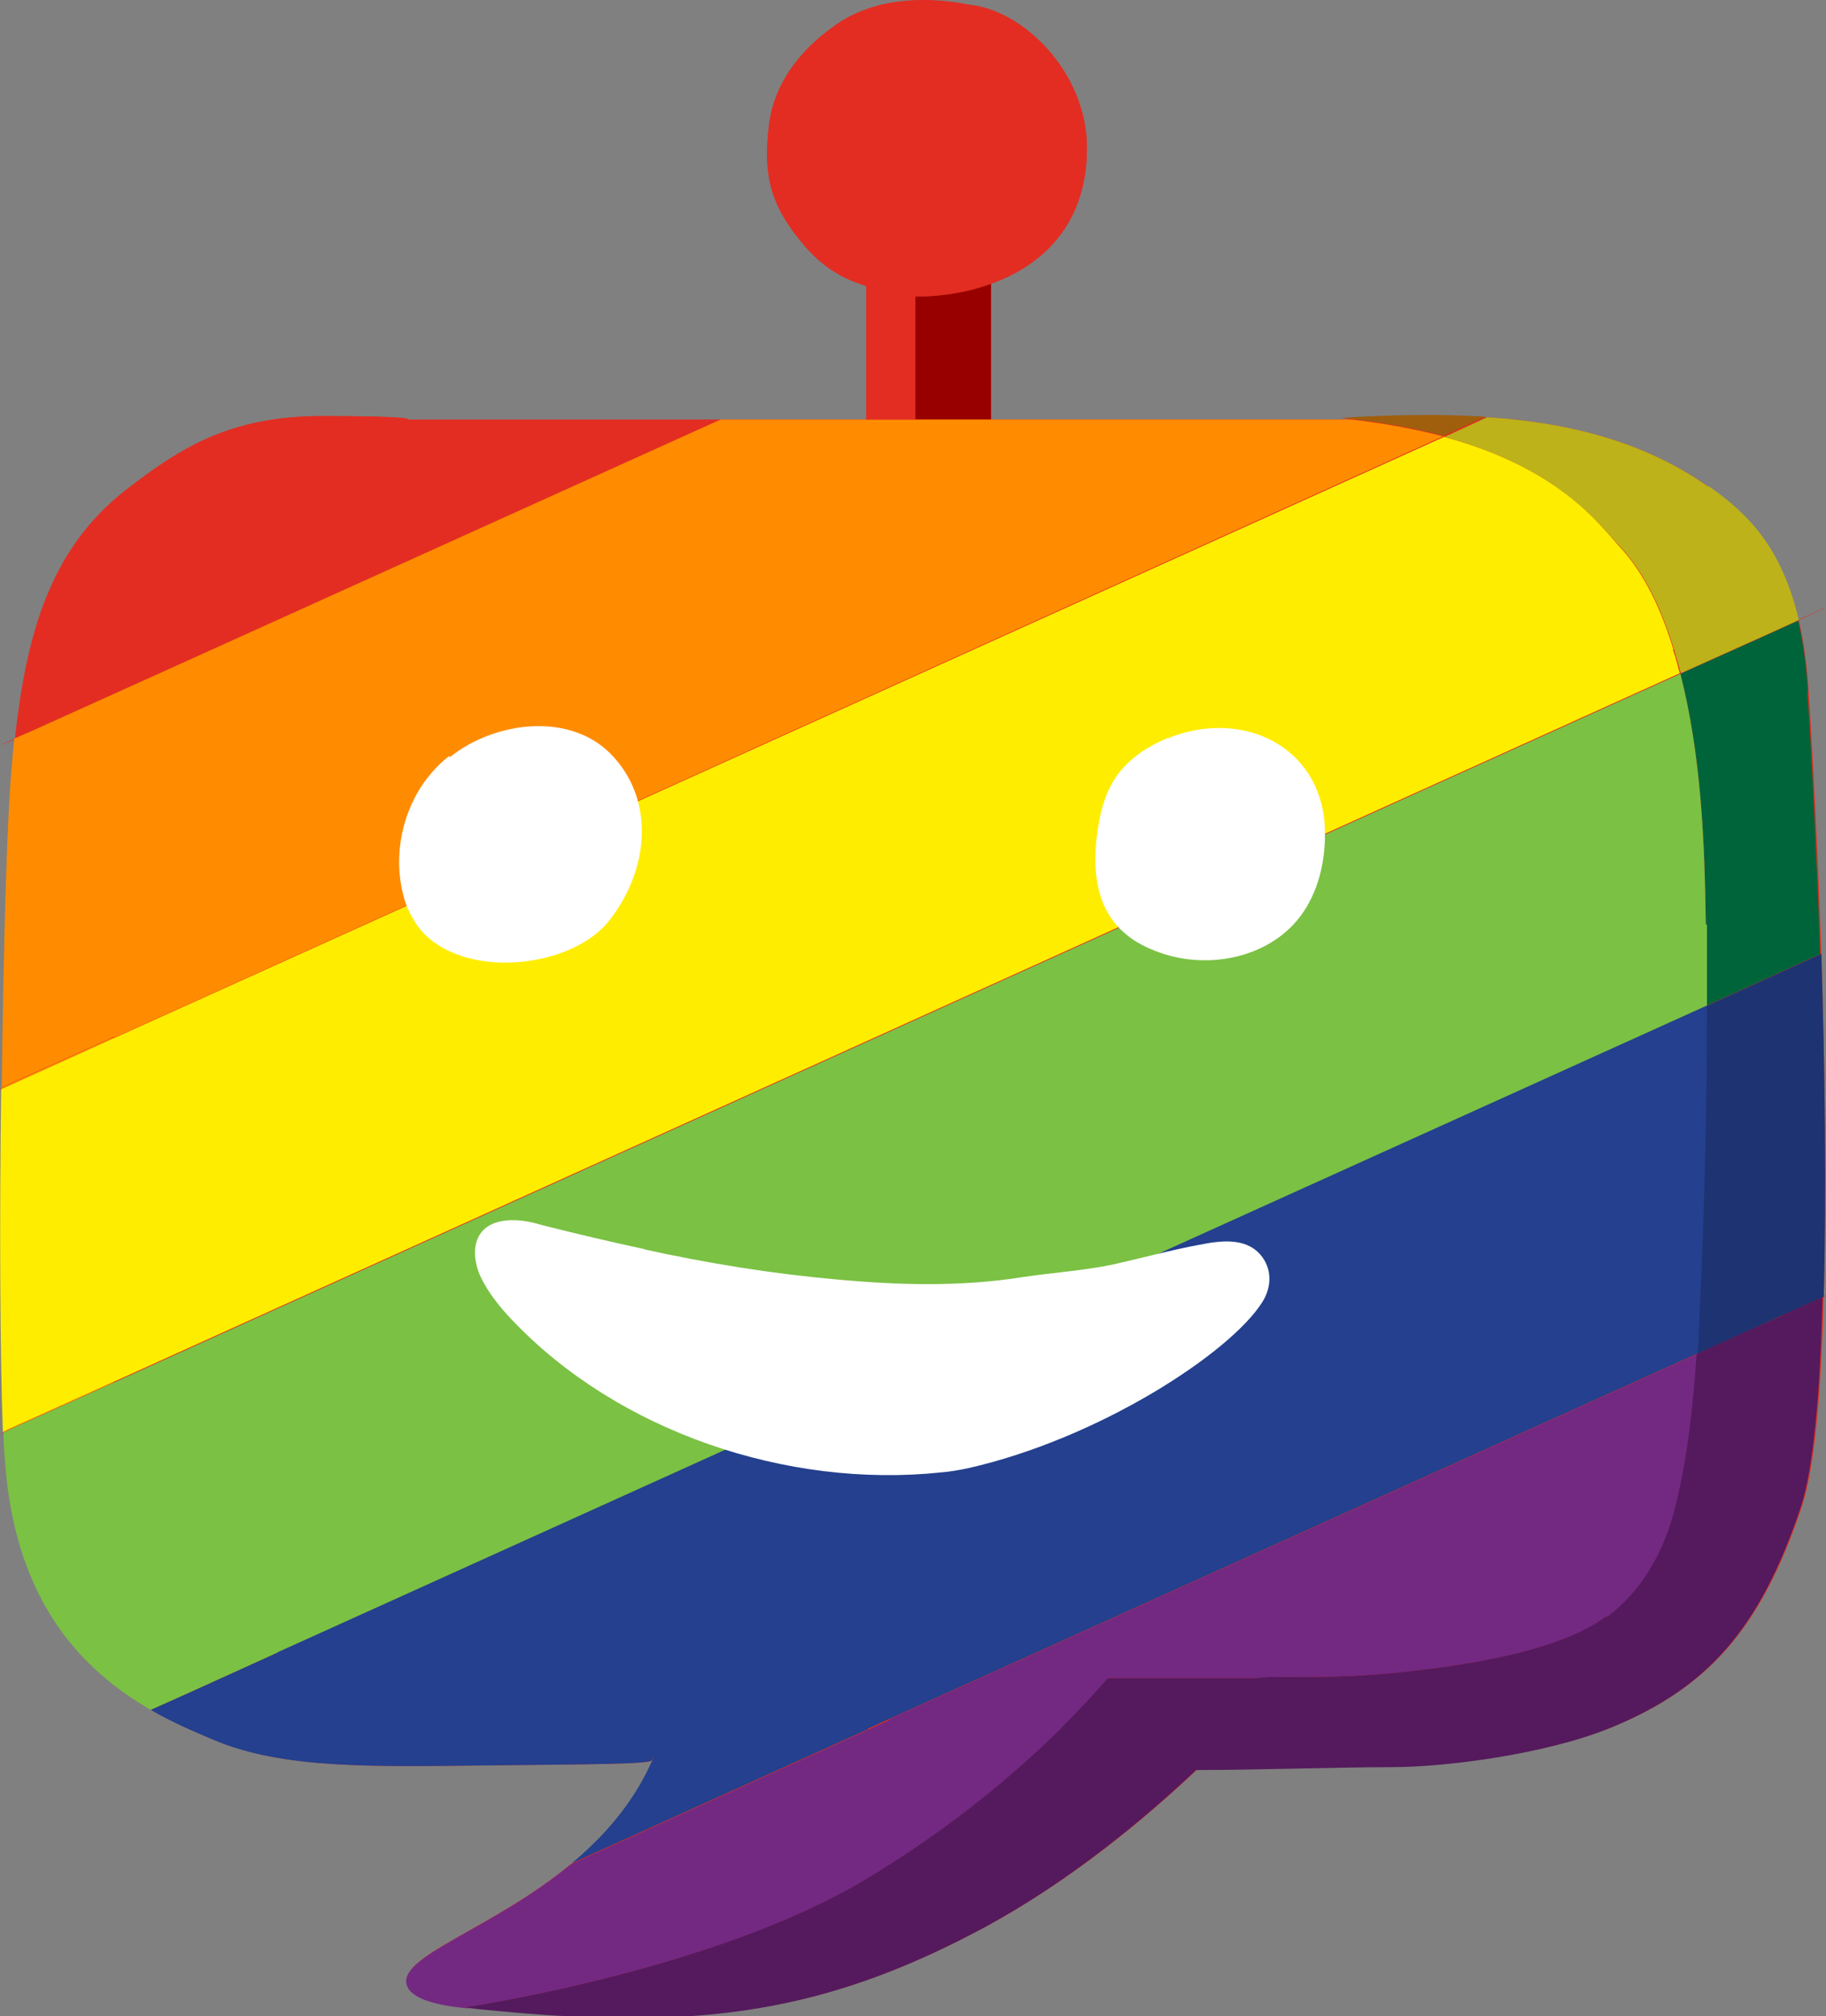 <?xml version="1.0" encoding="UTF-8"?>
<svg id="Layer_1" data-name="Layer 1" xmlns="http://www.w3.org/2000/svg" version="1.1" viewBox="0 0 316 348.9">
  <rect x="0" y="0" width="316" height="348.9" fill="#808080" stroke="none"/>
  <defs>
    <style>
      .cls-1 {
        fill: #e32d22;
      }

      .cls-1, .cls-2, .cls-3, .cls-4, .cls-5, .cls-6, .cls-7, .cls-8, .cls-9, .cls-10, .cls-11, .cls-12, .cls-13, .cls-14 {
        stroke-width: 0px;
      }

      .cls-2 {
        fill: none;
      }

      .cls-3 {
        fill: #a05f0d;
      }

      .cls-4 {
        fill: #24408e;
      }

      .cls-5 {
        fill: #ff8c00;
      }

      .cls-6 {
        fill: #1e3372;
      }

      .cls-7 {
        fill: #541a5d;
      }

      .cls-8 {
        fill: #ffed00;
      }

      .cls-9 {
        fill: #732982;
      }

      .cls-10 {
        fill: #7bc144;
      }

      .cls-11 {
        fill: #980000;
      }

      .cls-12 {
        fill: #fff;
      }

      .cls-13 {
        fill: #00643a;
      }

      .cls-14 {
        fill: #bdb219;
      }
    </style>
  </defs>
  <g>
    <path class="cls-1" d="M316,105.1l-4.9,2.2c-2.9-12.3-8.5-18.2-15.5-23.1-11.2-7.9-24.4-11.1-38.2-12,0,0-.2,0-.3,0-8.3-.5-16.7-.3-25.1.2.6,0,1.3.1,1.9.2h-62.4v-21.2h0v-2.3c9-3.2,16.6-10.4,16.6-23.5S177,1.6,167.5.8h0s-8.9-2.1-17,.6c-1.5.5-2.9,1.1-4.3,1.9-.2.1-.3.2-.5.3-6.5,4.2-11.6,10.2-12.6,17.9-1.1,8.6.2,13.9,5.6,20.4,3.4,4.2,7,6.3,11.2,7.6v11.6h0v11.5h-80.5c.4,0,.8,0,1.2,0h0s1.4-.6-14.8-.6-24.8,5.7-33.9,12.7c-13.7,10.6-17.4,26.1-19.3,43.1l-2.5,1.1h0c0,.1,2.5-1,2.5-1-.2,1.4-.3,2.8-.4,4.1-.9,8.9-1.5,32.2-1.8,56.3h-.3v.3h.3c-.3,22.6-.2,46.1.3,59.2l-.6.3h0c0,.1.6-.2.6-.2,0,2.1.2,4,.3,5.5,1.9,24.4,13.8,35.9,25.2,42.5,0,0,0,0,0,0,3.8,2.2,7.6,3.8,10.9,5.2,12.1,5.1,27.7,4.6,47.7,4.4,17.3-.2,27.8-.2,28.1-.9.2-.4.4-.8.5-1.2-.1.4-.3.9-.5,1.4-3.2,7.2-8.2,12.9-13.7,17.5,0,0-.2.2-.3.2-13.9,11.5-30.6,16.1-28.3,21.2,1,2.3,5.8,3.5,12.5,3.9,5.4.5,10.5,1,15.4,1.2h21c17.9-1.2,33.3-5.8,51.3-15.5,14.5-7.9,27.2-18.4,36.4-27.1,10.1,0,24.7-.5,33.9-.5s26.5-2.2,37.8-6.8c16.6-6.8,25.8-16.9,32.9-38.1,2.2-6.5,3.4-19.9,3.8-36.4l.5-.2h0c0-.1-.5.1-.5.1.5-17.9.2-39.3-.4-59.3l.9-.4h0s-.9.4-.9.4c-.6-17.2-1.4-33.4-2.2-45.4-.3-4.7-.9-8.8-1.7-12.3l4.8-2.2h0Z"/>
    <polygon class="cls-1" points="70.6 72.5 70.6 72.5 70.6 72.5 70.6 72.5"/>
  </g>
  <g>
    <path class="cls-2" d="M.6,247.8l-.6.3h0c0,.1.6-.2.6-.2,0,0,0,0,0-.1Z"/>
    <path class="cls-2" d="M2.5,127.7l-2.5,1.1h0c0,.1,2.5-1,2.5-1,0,0,0,0,0-.1Z"/>
    <path class="cls-2" d="M.3,188.3h-.3v.3h.3c0-.2,0-.2,0-.3Z"/>
    <path class="cls-2" d="M315.5,224.5l.5-.2h0c0-.1-.5.1-.5.1,0,0,0,0,0,.1Z"/>
    <path class="cls-2" d="M311.2,107.4l4.8-2.2h0c0-.1-4.9,2.1-4.9,2.1,0,0,0,0,0,0Z"/>
    <path class="cls-2" d="M315.1,165.1l.9-.4h0s-.9.4-.9.4c0,0,0,0,0,0Z"/>
    <path class="cls-11" d="M162.6,51.1c-1.4.1-2.8.2-4.2.2v5.9h0v15.4h13.1v-21.2h0v-2.3c-2.9,1-5.9,1.7-8.9,2Z"/>
    <path class="cls-1" d="M47.9,285.9s0,0,0,0l247.3-111.9h0s-247.4,111.9-247.4,111.9Z"/>
    <path class="cls-1" d="M25.2,117.6l99.5-45h-.2L25.2,117.5s0,0,0,.1Z"/>
    <path class="cls-1" d="M290.8,116.5L19.6,239.2s0,0,0,.1l271.2-122.7s0,0,0,0Z"/>
    <polygon class="cls-1" points="153.7 297.6 150 299.3 150.2 299.3 153.9 297.6 153.7 297.6"/>
    <path class="cls-9" d="M153.7,297.6h.3s-3.7,1.7-3.7,1.7l-51.5,23.3c-13.9,11.5-30.6,16.1-28.3,21.2,1,2.3,5.8,3.5,12.5,3.9-.9,0-1.8-.2-2.7-.3,0,0,42.7-6.2,69.3-22,15.3-9.1,26.8-19.1,33.9-26.1,1-1,2-2,2.8-2.9,3.6-3.7,5.5-6,5.5-6h25.7c1.6-.1,3-.2,3.8-.2-1.4,0-2.8,0-4.4,0h4.8c.4,0,.6,0,.6,0h-.6c-.1,0-.2,0-.4,0,10.2,0,15.3,0,27-1.5,14.4-1.9,24.4-4.9,29.9-9.1v.2c6.3-4.7,10.1-11.8,11.9-19.4,2-8.5,3-17.2,3.6-26,0,0,0,0,0-.1l-140,63.3Z"/>
    <path class="cls-11" d="M308.3,168.2l6.8-3.1s0,0,0,0l-6.8,3.1h0Z"/>
    <path class="cls-3" d="M256.4,72.6l.9-.4c0,0-.2,0-.3,0l-1,.4c.1,0,.2,0,.3,0Z"/>
    <path class="cls-11" d="M305.7,109.9l5.5-2.5s0,0,0,0l-5.5,2.5s0,0,0,0Z"/>
    <path class="cls-11" d="M308.2,227.7h0c0,.1,7.3-3.2,7.3-3.2,0,0,0,0,0-.1l-7.3,3.3Z"/>
    <path class="cls-11" d="M290.8,116.6l14.9-6.7s0,0,0,0l-14.9,6.7s0,0,0,0Z"/>
    <path class="cls-11" d="M295.3,174.1l13-5.9h0s-13,5.9-13,5.9h0Z"/>
    <path class="cls-3" d="M257.1,72.1c-8.3-.5-16.7-.3-25.1.2.6,0,1.3.1,1.9.2,6,.7,11.3,1.7,15.8,2.9,0,0,.1,0,.2,0l6.5-3c-.1,0-.2,0-.3,0l1-.4Z"/>
    <path class="cls-14" d="M295.6,84.2c-11.2-7.9-24.4-11.1-38.2-12l-.9.4-6.5,3c19.9,5.5,26.8,15.3,30.2,18.8,4.7,5,7.5,11.5,9.5,18,.4,1.4.8,2.8,1.2,4.1l14.9-6.7,5.5-2.5c-2.9-12.3-8.5-18.2-15.5-23.1Z"/>
    <path class="cls-13" d="M312.9,119.7c-.3-4.7-.9-8.8-1.7-12.3l-5.5,2.5-14.9,6.7c3.6,14.1,4.2,28.8,4.4,43.4,0,4.7,0,9.4,0,14.1l13-5.9,6.8-3.1c-.6-17.2-1.4-33.4-2.2-45.4Z"/>
    <path class="cls-6" d="M315.1,165.1l-6.8,3.1-13,5.9c0,17.3-.4,34.6-1.2,51.8-.1,2.8-.3,5.6-.4,8.4l14.6-6.6,7.3-3.3c.5-17.9.2-39.3-.4-59.3Z"/>
    <path class="cls-11" d="M221.7,290.2h.6s-.2,0-.6,0Z"/>
    <path class="cls-11" d="M216.9,290.2c1.6,0,3,0,4.4,0,.1,0,.3,0,.4,0h-4.8Z"/>
    <path class="cls-7" d="M308.2,227.8h0c0-.1-14.6,6.5-14.6,6.5,0,0,0,0,0,.1-.6,8.7-1.5,17.4-3.6,26-1.8,7.6-5.6,14.7-11.9,19.4v-.2c-5.5,4.2-15.5,7.2-29.9,9.1-11.6,1.5-16.8,1.5-27,1.5-.9,0-2.3,0-3.8.2h-25.7s-1.9,2.3-5.5,6c-.8.9-1.8,1.8-2.8,2.9-7.1,7-18.6,17-33.9,26.1-26.6,15.8-69.3,22-69.3,22,.9,0,1.8.2,2.7.3,5.4.5,10.5,1,15.4,1.2h21c17.9-1.2,33.3-5.8,51.3-15.5,14.5-7.9,27.2-18.4,36.4-27.1,10.1,0,24.7-.5,33.9-.5s26.5-2.2,37.8-6.8c16.6-6.8,25.8-16.9,32.9-38.1,2.2-6.5,3.4-19.9,3.8-36.4l-7.3,3.3Z"/>
    <path class="cls-5" d="M3.7,186.7l-3.5,1.6c0,0,0,.1,0,.2l3.5-1.6v-.2Z"/>
    <path class="cls-5" d="M5.5,126.4l-3,1.3s0,0,0,.1l3-1.3s0,0,0-.1Z"/>
    <path class="cls-5" d="M2.3,247l-1.7.8s0,0,0,.1l1.7-.8s0,0,0-.1Z"/>
    <path class="cls-5" d="M32.8,292.8l-6.7,3s0,0,0,0l6.7-3s0,0,0,0Z"/>
    <polygon class="cls-5" points="70.6 72.5 70.6 72.5 70.6 72.5 70.6 72.5"/>
    <path class="cls-5" d="M25.2,117.5l-19.7,8.9s0,0,0,.1l19.7-8.9s0,0,0-.1Z"/>
    <path class="cls-5" d="M19.6,239.2l-17.3,7.8s0,0,0,.1l17.3-7.8s0,0,0-.1Z"/>
    <path class="cls-5" d="M47.9,285.9l-15.2,6.9s0,0,0,0l15.2-6.9s0,0,0,0Z"/>
    <path class="cls-5" d="M19.6,179.5l-15.9,7.2v.2s15.9-7.2,15.9-7.2c0,0,0-.1,0-.2Z"/>
    <path class="cls-1" d="M69.4,72.6c.4,0,.8,0,1.2,0h0s1.4-.6-14.8-.6-24.8,5.7-33.9,12.7c-13.7,10.6-17.4,26.1-19.3,43.1l3-1.3,19.7-8.9,99.2-44.9h-55Z"/>
    <path class="cls-5" d="M249.9,75.5c0,0-.1,0-.2,0-4.6-1.2-9.8-2.2-15.8-2.9h-109.2L25.2,117.6l-19.7,8.9-3,1.3c-.2,1.4-.3,2.8-.4,4.1-.9,8.9-1.5,32.2-1.8,56.3l3.5-1.6,15.9-7.2c0,0,0,.1,0,.2l230.3-104.2Z"/>
    <path class="cls-8" d="M289.6,112.4c-2-6.5-4.8-13-9.5-18-3.3-3.6-10.3-13.4-30.2-18.8L19.6,179.7l-15.9,7.2-3.5,1.6c-.3,22.7-.2,46.3.3,59.3l1.7-.8,17.3-7.8,271.2-122.7c-.4-1.4-.7-2.8-1.2-4.1Z"/>
    <path class="cls-10" d="M295.2,160c-.2-14.5-.8-29.2-4.4-43.4L19.6,239.3l-17.3,7.8-1.7.8c0,2.1.2,4,.3,5.5,1.9,24.4,13.8,35.9,25.2,42.5l6.7-3,15.2-6.9,247.4-111.9c0-4.7,0-9.4,0-14.1Z"/>
    <path class="cls-4" d="M48,286l-15.2,6.9-6.7,3c3.8,2.2,7.6,3.8,10.9,5.2,12.1,5.1,27.7,4.6,47.7,4.4,17.3-.2,27.8-.2,28.1-.9.2-.4.4-.8.5-1.2-.1.4-.3.9-.5,1.4-3.2,7.2-8.2,12.9-13.7,17.5,0,0-.2.2-.3.2l51.5-23.3h-.2l3.7-1.7,140-63.3c.2-2.8.3-5.6.4-8.4.8-17.2,1.2-34.5,1.2-51.8l-247.3,111.9Z"/>
    <path class="cls-1" d="M167.5.8h0s-8.9-2.1-17,.6c-1.5.5-2.9,1.1-4.3,1.9-.2.1-.3.2-.5.3-6.5,4.2-11.6,10.2-12.6,17.9-1.1,8.6.2,13.9,5.6,20.4,3.4,4.2,7,6.3,11.2,7.6v11.6h0v11.5h8.5v-15.3h0v-6c1.4,0,2.8,0,4.2-.2,3-.3,6-.9,8.9-2,9-3.2,16.6-10.4,16.6-23.5S177,1.6,167.5.8Z"/>
    <path class="cls-12" d="M77.8,130.8c-1.5,1.1-2.8,2.5-3.9,3.9-4.3,5.6-5.9,13.3-4.1,20.2.4,1.7,1.1,3.2,2.1,4.8,6.6,10,26.2,8.3,33.2,0,6.7-8.1,8.7-20.3,1.1-28.7-7.2-8-20.6-6.2-28.3,0h-.1Z"/>
    <path class="cls-12" d="M202.1,127.7c-3.4,1.4-6.6,3.5-8.8,6.5-2.4,3.4-3.2,7.6-3.6,11.6-.4,4.6,0,9.7,2.9,13.5,1.8,2.4,4.3,4.1,7.2,5.2,8.6,3.5,19.6,1.5,25.2-5.9,3.1-4.1,4.3-9.3,4.3-14.3,0-15-14.2-21.9-27.3-16.5h.1Z"/>
    <path class="cls-12" d="M111.5,216.2c10.9,2.4,22,4.2,33.2,5.2,10.7,1,21.6,1.3,32.3-.4,5.3-.8,10.5-1.1,15.7-2.2,4.9-1.1,10-2.5,14.9-3.4,3.5-.7,7.9-1.3,10.5,1.7,2.1,2.4,2,5.7.3,8.3-5.6,8.8-28.3,23.6-51,28.7-1.5.3-3.1.6-4.6.7-26.5,2.8-55.8-7-74.2-26.4-2.1-2.2-4.2-4.8-5.5-7.6-1.7-3.9-1.3-8.6,3.8-9.5,2.2-.4,4.6,0,6.9.7,5.9,1.5,11.9,2.9,17.9,4.2h-.1Z"/>
  </g>
</svg>